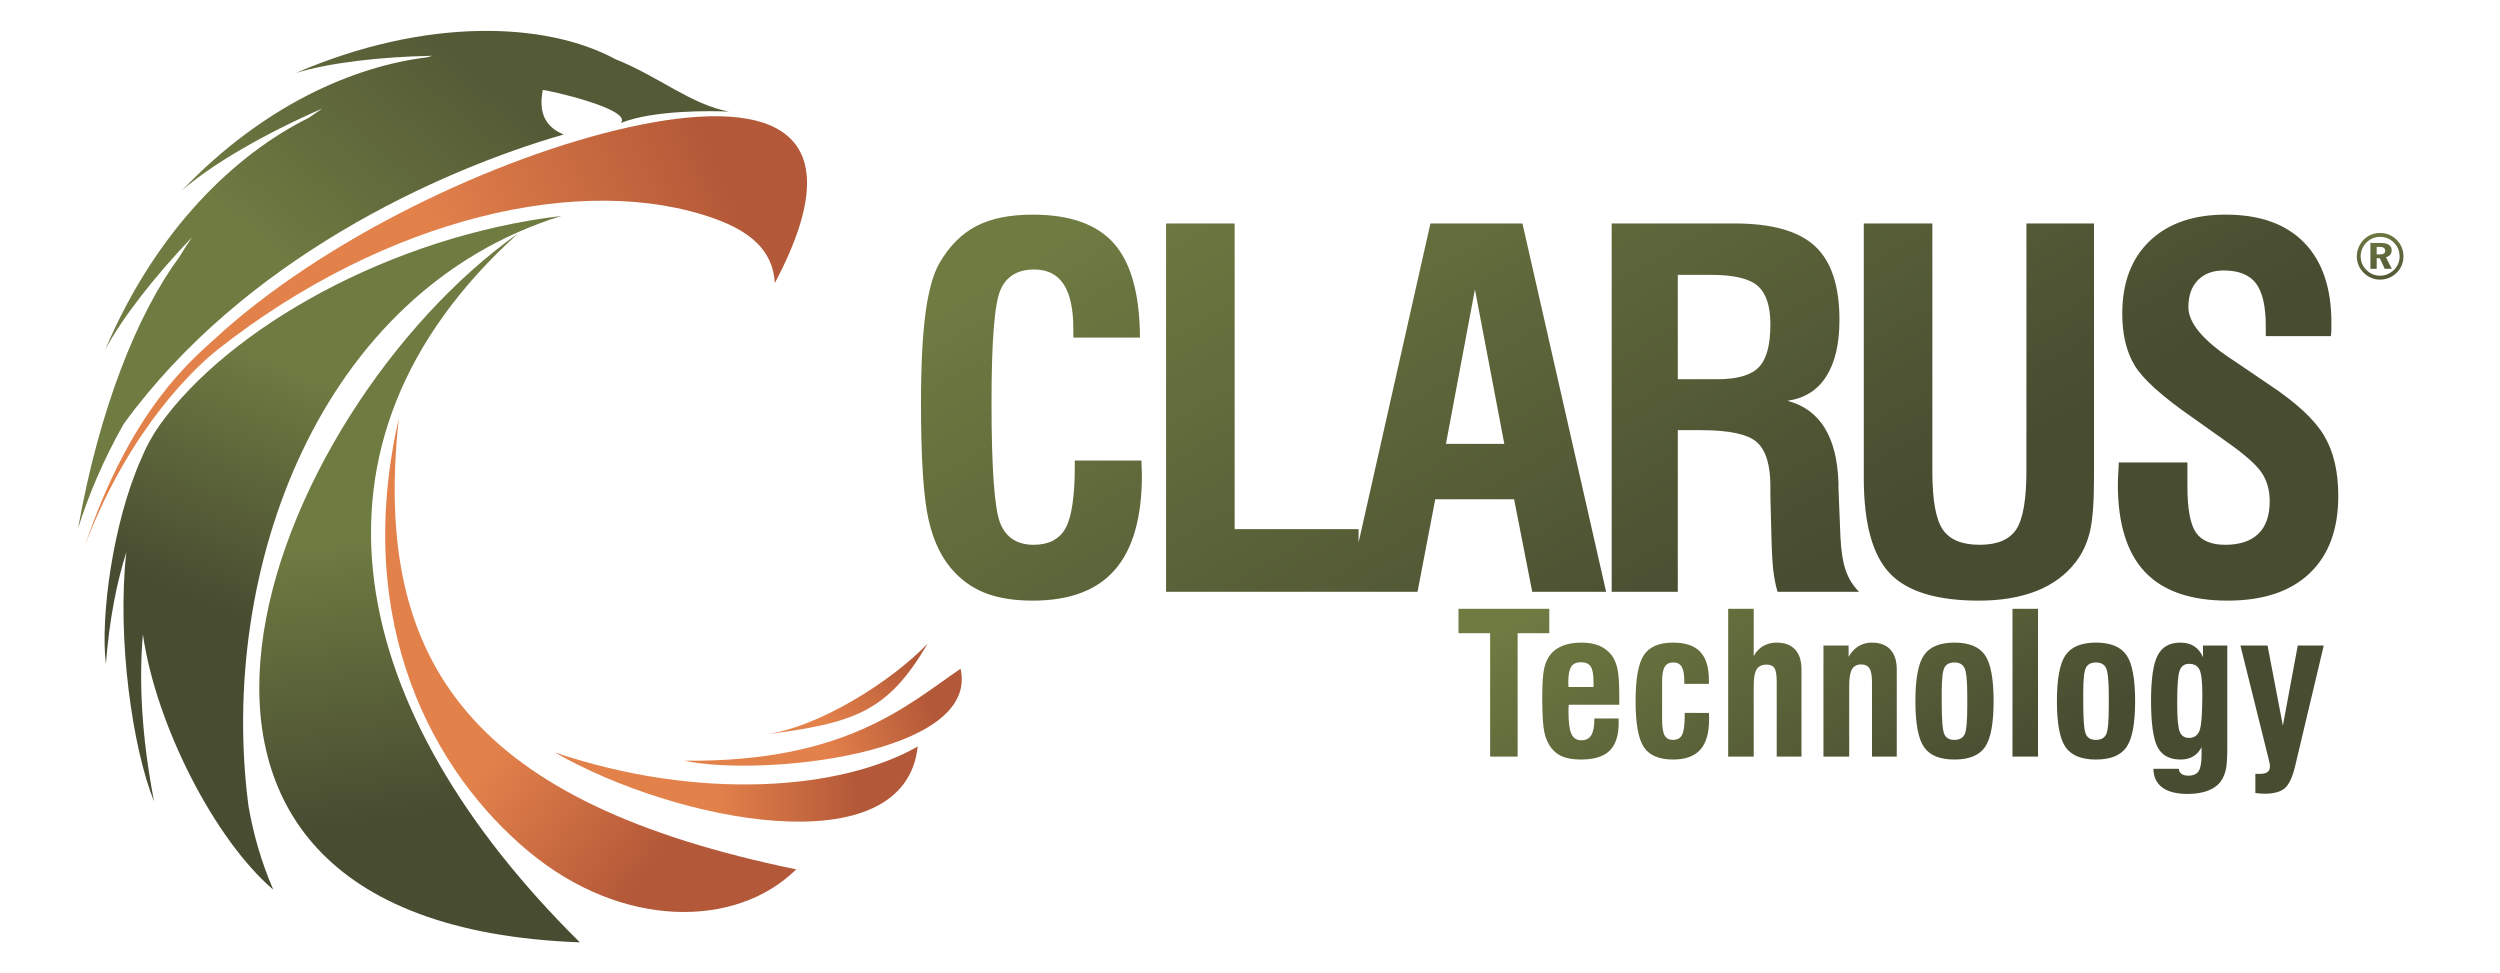 <?xml version="1.0" encoding="UTF-8"?>
<!DOCTYPE svg PUBLIC "-//W3C//DTD SVG 1.1//EN" "http://www.w3.org/Graphics/SVG/1.1/DTD/svg11.dtd">
<!-- Creator: CorelDRAW X7 -->
<svg xmlns="http://www.w3.org/2000/svg" xml:space="preserve"   width="170.671"
   height="66.447" version="1.1" style="shape-rendering:geometricPrecision; text-rendering:geometricPrecision; image-rendering:optimizeQuality; fill-rule:evenodd; clip-rule:evenodd"
viewBox="0 0 11022098 4254142"
 xmlns:xlink="http://www.w3.org/1999/xlink">
 <defs>
  <style type="text/css">
   <![CDATA[
    .fil11 {fill:none}
    .fil6 {fill:url(#id0)}
    .fil3 {fill:url(#id1)}
    .fil10 {fill:url(#id2)}
    .fil8 {fill:url(#id3)}
    .fil2 {fill:url(#id4)}
    .fil4 {fill:url(#id5)}
    .fil9 {fill:url(#id6)}
    .fil7 {fill:url(#id7)}
    .fil5 {fill:url(#id8)}
    .fil1 {fill:url(#id9);fill-rule:nonzero}
    .fil0 {fill:url(#id10);fill-rule:nonzero}
   ]]>
  </style>
  <linearGradient id="id0" gradientUnits="userSpaceOnUse" x1="3.78963e+006" y1="3.49244e+006" x2="3.15625e+006" y2="3.50424e+006">
   <stop offset="0" style="stop-opacity:1; stop-color:#B35838"/>
   <stop offset="1" style="stop-opacity:1; stop-color:#E3814B"/>
  </linearGradient>
  <linearGradient id="id1" gradientUnits="userSpaceOnUse" x1="1.65769e+006" y1="3.60086e+006" x2="1.48459e+006" y2="2.37342e+006">
   <stop offset="0" style="stop-opacity:1; stop-color:#484C31"/>
   <stop offset="1" style="stop-opacity:1; stop-color:#6E7B41"/>
  </linearGradient>
  <linearGradient id="id2" gradientUnits="userSpaceOnUse" xlink:href="#id1" x1="823653" y1="2.60949e+006" x2="1.25641e+006" y2="1.59447e+006">
  </linearGradient>
  <linearGradient id="id3" gradientUnits="userSpaceOnUse" xlink:href="#id0" x1="4.0223e+006" y1="2.88301e+006" x2="3.6682e+006" y2="3.1981e+006">
  </linearGradient>
  <linearGradient id="id4" gradientUnits="userSpaceOnUse" xlink:href="#id1" x1="1.04716e+007" y1="1.29952e+006" x2="1.04232e+007" y2="994100">
  </linearGradient>
  <linearGradient id="id5" gradientUnits="userSpaceOnUse" xlink:href="#id0" x1="2.88478e+006" y1="3.79535e+006" x2="2.20026e+006" y2="3.27212e+006">
  </linearGradient>
  <linearGradient id="id6" gradientUnits="userSpaceOnUse" x1="1.99601e+006" y1="162456" x2="1.20132e+006" y2="1.09089e+006">
   <stop offset="0" style="stop-opacity:1; stop-color:#545936"/>
   <stop offset="1" style="stop-opacity:1; stop-color:#6E7B41"/>
  </linearGradient>
  <linearGradient id="id7" gradientUnits="userSpaceOnUse" xlink:href="#id0" x1="4.10044e+006" y1="3.0833e+006" x2="3.63535e+006" y2="3.27067e+006">
  </linearGradient>
  <linearGradient id="id8" gradientUnits="userSpaceOnUse" xlink:href="#id0" x1="3.09724e+006" y1="518236" x2="1.917e+006" y2="1.03755e+006">
  </linearGradient>
  <linearGradient id="id9" gradientUnits="userSpaceOnUse" xlink:href="#id1" x1="7.90141e+006" y1="3.93505e+006" x2="7.062e+006" y2="2.4929e+006">
  </linearGradient>
  <linearGradient id="id10" gradientUnits="userSpaceOnUse" xlink:href="#id1" x1="6.51781e+006" y1="3.33441e+006" x2="5.04741e+006" y2="808145">
  </linearGradient>
 </defs>
 <g id="Camada_x0020_1">
  <g id="_2754036180688">
   <path class="fil0" d="M4738612 2011894l293711 0c0,6838 369,17273 1083,30959 723,13678 1076,24474 1076,32389 0,187531 -39589,326838 -118782,417894 -78823,91065 -199764,136417 -362822,136417 -77387,0 -143970,-10074 -199411,-29868 -55426,-20164 -103298,-51476 -143256,-93585 -54703,-56156 -93585,-133535 -115900,-231800 -22676,-98634 -33833,-269960 -33833,-514723 0,-167376 6839,-300197 20155,-398815 13317,-98987 33834,-172417 62273,-221011 43554,-74506 97542,-128502 162335,-161974 64785,-33473 147213,-50032 247998,-50032 164495,0 284360,42831 359227,128502 74866,86024 112665,223885 113387,413576l-293719 0 0 -38882c0,-87822 -14400,-153329 -42831,-196530 -28440,-43192 -71632,-64784 -129939,-64784 -72708,0 -122025,29876 -148297,89620 -26280,59752 -39604,224969 -39604,495650 0,292267 12963,470447 38521,533434 25557,63348 74866,95030 147221,95030 67305,0 114455,-24843 141457,-74514 26633,-49309 39950,-141096 39950,-274639l0 -22314zm402419 578793l0 -1624076 302355 0 0 1347631 546389 0 0 276445 -848744 0zm1233881 -652223l257358 0 -129578 -681007 -127780 681007zm-434093 652223l365696 -1624076 405662 0 368947 1624076 -325754 0 -79908 -408182 -347708 0 -78109 408182 -308826 0zm1456322 -937297l173854 0c88192,0 149019,-17635 183222,-52905 34194,-34925 51107,-97912 51107,-188616 0,-80991 -18719,-137500 -55795,-169896 -37429,-32389 -105104,-48595 -203722,-48595l-148666 0 0 460012zm-291543 937297l0 -1624076 541709 0c163780,0 282192,33119 354193,99710 72338,66591 108339,174929 108339,325385 0,105473 -19441,188615 -58307,249443 -38521,60835 -95753,96467 -170973,107263 143617,37798 218837,159100 224961,363545 0,9359 0,16198 0,21239l8637 214887c2874,61189 10435,110144 23037,147221 12603,36706 32397,68750 59030,95383l-359226 0c-8276,-27356 -14754,-59399 -19072,-96475 -3957,-37068 -6839,-89259 -8284,-156572l-4318 -169889 0 -43192c0,-93947 -20164,-158732 -60106,-194010 -39957,-34917 -121663,-52552 -244763,-52552l-103314 0 0 712690 -291543 0zm1111496 -1624076l302356 0 0 1094953c0,125267 15476,210207 46074,254837 30590,44637 84579,66960 162688,66960 77387,0 131023,-22676 160891,-67675 29884,-44990 44999,-131022 44999,-258433l0 -1090642 298029 0 0 1121233c0,109061 -6116,188607 -18349,238647 -12241,50384 -32758,94299 -61912,132459 -43561,56862 -101146,99340 -172778,127780 -71624,28431 -156580,42823 -254845,42823 -185725,0 -316387,-40311 -392690,-120580 -76312,-80630 -114463,-220642 -114463,-421129l0 -1121233zm1124098 1053920l302725 0 0 104389c0,99702 12586,168090 37430,204083 24835,36354 68027,54358 129216,54358 64070,0 112665,-16206 146137,-48595 33480,-32396 50032,-80276 50032,-143263 0,-48587 -11519,-90343 -34917,-125259 -23029,-34548 -73422,-79547 -150809,-134258l-154782 -109783c-133896,-92863 -218845,-169528 -255198,-230002 -36354,-60466 -54350,-136425 -54350,-227851 0,-136416 40311,-243318 121302,-320705 80983,-77387 192572,-115900 334383,-115900 150825,0 266002,41033 346271,123461 80261,82067 120218,200126 120218,354186 0,15476 0,27355 -353,35631 -369,8637 -1092,15837 -1806,22315l-287233 0 0 -43193c0,-88191 -14392,-151178 -43201,-189330 -28792,-37790 -76295,-56870 -142172,-56870 -48594,0 -86385,14400 -114102,42831 -27716,28440 -41755,68028 -41755,118782 0,68397 62272,143986 186456,227128l3235 1798 166661 113018c118782,78832 199043,152984 241159,223171 42109,69826 63348,158732 63348,267078 0,147574 -42108,261676 -126696,341583 -84233,80277 -204813,120219 -361385,120219 -163058,0 -284360,-42109 -364267,-126335 -79546,-84226 -119504,-213081 -119504,-385859 0,-17997 1445,-48234 3957,-90343l0 -6485z"/>
   <path class="fil1" d="M6569748 3317110l0 -544109 -139491 0 0 -107432 400276 0 0 107432 -139491 0 0 544109 -121294 0zm345412 -306706l110466 0 0 -20798c0,-33504 -4045,-56606 -12273,-69312 -8236,-12707 -22676,-19064 -43321,-19064 -20220,0 -34516,6502 -42896,19642 -8508,13140 -12851,36097 -12851,68734 0,0 145,2312 434,7072 289,4623 441,9239 441,13726zm114215 138615l106428 0c0,2320 144,5491 433,9681 289,4334 289,7369 289,9383 0,55883 -13284,96748 -39853,122892 -26722,26135 -68879,39131 -126784,39131 -30326,0 -55884,-3757 -76529,-11407 -20508,-7657 -37405,-19497 -50697,-35527 -15877,-18919 -26995,-42743 -33488,-71479 -6510,-28736 -9689,-80437 -9689,-155231 0,-59495 2890,-102086 8525,-127652 5635,-25702 15162,-46644 28736,-63107 14007,-16888 32493,-29595 55161,-38264 22667,-8516 49678,-12851 81007,-12851 30189,0 56172,4624 77981,13718 21945,9239 39998,23109 54446,41740 12120,16310 20781,36811 25983,61510 5201,24690 7794,64544 7794,119568l0 37252 -222657 0c-578,3613 -867,7506 -1012,11551 -144,4190 -289,10684 -289,19786 0,46500 4327,78985 12996,97615 8661,18622 23246,27869 43899,27869 20211,0 34652,-7505 43754,-22668 9095,-15162 13566,-39572 13566,-73510zm504833 -24257c289,3323 570,6935 715,10837 144,3748 144,9383 144,16744 0,60651 -12851,105416 -38697,134297 -25847,29025 -65845,43466 -120002,43466 -61365,0 -104397,-18197 -128799,-54583 -24410,-36394 -36538,-103972 -36538,-203032 0,-98626 12128,-166204 36538,-202887 24402,-36674 67434,-55016 128799,-55016 53860,0 93722,13429 119279,40151 25710,26849 38561,68300 38561,124472l0 17322 -108306 0 0 -10973c0,-29747 -3749,-50978 -11406,-63966 -7514,-12995 -19931,-19497 -37117,-19497 -17466,0 -30028,6357 -37830,19064 -7650,12706 -11551,33929 -11551,63532l0 168516c0,33649 3612,57039 10973,70324 7368,13284 19786,19923 37541,19923 19209,0 32501,-7650 40006,-22957 7361,-15163 11118,-43747 11118,-85623l0 -10547 106572 433zm85045 192348l0 -651541 112633 0 0 208514c9817,-18919 23543,-33504 41009,-43899 17475,-10402 37405,-15596 59640,-15596 35527,0 62665,10106 81585,30326 18919,20364 28311,49381 28311,87509l0 384687 -109166 0 0 -328515c0,-30759 -3331,-51268 -9969,-61518 -6646,-10251 -18045,-15452 -34371,-15452 -20501,0 -35230,6791 -43899,20501 -8806,13725 -13140,37983 -13140,73076l0 311908 -112633 0zm420070 0l0 -489526 110891 0 0 49678c11848,-20653 26432,-36249 43610,-46789 17193,-10547 36827,-15885 58773,-15885 35527,0 62673,10106 81585,30470 18927,20356 28310,49526 28310,87653l0 384399 -109165 0 0 -328082c0,-28736 -3612,-49100 -10981,-60795 -7360,-11696 -19633,-17467 -36674,-17467 -18920,0 -32493,7216 -40576,21512 -8228,14440 -12281,38842 -12281,73213l0 311619 -113492 0zm521433 -249676l0 11415c0,75950 3757,122305 11406,139193 7505,16905 22243,25414 43899,25414 22523,0 37686,-7931 45488,-23961 7939,-15885 11848,-57191 11848,-124047l0 -19931 0 -27861c0,-64118 -4054,-104261 -11992,-120868 -8091,-16463 -22821,-24691 -44477,-24691 -21368,0 -36097,7505 -44188,22668 -7938,15018 -11984,51412 -11984,108884l0 33785zm-116101 5057c0,-98626 12707,-166204 38120,-202887 25421,-36674 70042,-55016 134153,-55016 64263,0 109021,18342 134442,55016 25413,36683 38120,104261 38120,202887 0,98771 -12707,166349 -38120,202887 -25421,36531 -70179,54728 -134442,54728 -64111,0 -108732,-18197 -134153,-54728 -25413,-36538 -38120,-104116 -38120,-202887zm428017 244619l0 -651541 112625 0 0 651541 -112625 0zm312036 -249676l0 11415c0,75950 3765,122305 11415,139193 7505,16905 22234,25414 43898,25414 22524,0 37687,-7931 45489,-23961 7938,-15885 11839,-57191 11839,-124047l0 -19931 0 -27861c0,-64118 -4045,-104261 -11984,-120868 -8091,-16463 -22820,-24691 -44485,-24691 -21359,0 -36088,7505 -44180,22668 -7938,15018 -11992,51412 -11992,108884l0 33785zm-116092 5057c0,-98626 12706,-166204 38119,-202887 25421,-36674 70035,-55016 134145,-55016 64263,0 109029,18342 134450,55016 25413,36683 38120,104261 38120,202887 0,98771 -12707,166349 -38120,202887 -25421,36531 -70187,54728 -134450,54728 -64110,0 -108724,-18197 -134145,-54728 -25413,-36538 -38119,-104116 -38119,-202887zm751178 205777c0,43169 -2023,74650 -6068,94581 -4182,19778 -11118,36819 -20934,50970 -12707,18775 -31771,33215 -57039,43032 -25133,9962 -55602,14874 -91121,14874 -48523,0 -85623,-9383 -111333,-28303 -25558,-18911 -38698,-46499 -39275,-82596l111766 0c867,9528 4912,17041 12128,22379 7224,5346 17330,7946 30037,7946 21656,0 36683,-6501 45344,-19641 8660,-13140 12995,-37109 12995,-72050l0 -33793c-9528,18342 -22090,31907 -37397,41010 -15452,8950 -33793,13429 -55313,13429 -48226,0 -82011,-18197 -101219,-54728 -19208,-36538 -28744,-104983 -28744,-205343 0,-95303 9688,-161725 29177,-199275 19490,-37397 52849,-56172 99927,-56172 24113,0 44324,5338 61076,16030 16608,10828 29603,26866 38850,48225l0 -51259 107143 0 0 450684zm-168805 -370103c-20067,0 -33793,9817 -41154,29451 -7360,19497 -10981,67297 -10981,143103 0,66278 3765,108595 11270,126792 7361,18189 21087,27292 40865,27292 22523,0 37975,-10692 46355,-31923 8228,-21368 12418,-75228 12418,-161870 0,-54149 -4190,-89813 -12418,-106998 -8380,-17186 -23832,-25847 -46355,-25847zm292555 569370l0 -84619c2312,0 4616,144 7216,289 2456,144 6213,144 10981,144 16030,0 27725,-2592 35085,-7794 7369,-5201 10981,-13718 10981,-25268 0,-3613 -441,-8092 -1300,-13140 -867,-5057 -1879,-9970 -3323,-14730l-125484 -504833 119560 0 67586 353206 65555 -353206 114656 0 -127218 535737c-11414,46491 -26432,77684 -45054,93713 -18775,15886 -48659,23824 -89524,23824 -6213,0 -12562,-289 -19216,-867 -6639,-578 -13429,-1445 -20501,-2456z"/>
   <path class="fil2" d="M10478446 1070069l0 33015 13702 0c8228,0 14176,-1325 17948,-3869 3781,-2545 5667,-6598 5667,-12169 0,-5755 -2071,-10090 -6140,-12827 -4054,-2729 -10291,-4150 -18791,-4150l-12386 0zm-27676 -17554l44782 0c16254,0 28439,2745 36562,8211 8211,5474 12281,13686 12281,24530 0,7554 -2175,13959 -6622,19337 -4439,5378 -10580,8966 -18414,10949l25598 50938 -30984 0 -21825 -46692 -13702 0 0 46692 -27676 0 0 -113965zm42799 -26698c-11711,0 -22580,2079 -32589,6141 -10114,4053 -19080,10090 -27115,18108 -8404,8397 -14834,17828 -19369,28496 -4527,10563 -6798,21504 -6798,32822 0,11326 2078,22170 6325,32460 4254,10186 10394,19329 18421,27260 8220,8396 17571,14809 28062,19240 10483,4439 21440,6702 32782,6702 11045,0 21817,-2175 32300,-6509 10491,-4247 19939,-10475 28528,-18591 8034,-7729 14271,-16695 18702,-26978 4447,-10274 6622,-20942 6622,-31979 0,-12169 -2079,-23390 -6140,-33673 -4158,-10282 -10210,-19529 -18326,-27740 -8315,-8493 -17667,-15003 -27965,-19249 -10395,-4334 -21536,-6510 -33440,-6510zm-281 -17257c14264,0 27580,2640 40239,7922 12570,5290 23807,13020 33729,23021 9439,9624 16720,20565 21720,32926 5009,12354 7473,25373 7473,39244 0,13958 -2552,27163 -7754,39709 -5201,12457 -12658,23494 -22579,32934 -9921,9704 -21063,17073 -33721,22250 -12570,5202 -25598,7738 -39107,7738 -13790,0 -26930,-2633 -39484,-8019 -12570,-5370 -23720,-13019 -33633,-23109 -9544,-9624 -16912,-20661 -21921,-32918 -5001,-12265 -7553,-25197 -7553,-38585 0,-9432 1228,-18591 3772,-27460 2456,-8862 6237,-17539 11150,-26031 9351,-15661 21632,-27830 37028,-36603 15307,-8685 32219,-13019 50641,-13019z"/>
   <path class="fil3" d="M2284719 1010165c-1036052,933757 -747510,2118097 271805,3125974 -2275383,-83872 -1374504,-2345859 -271805,-3125974z"/>
   <path class="fil4" d="M3510333 3814358c-1415875,-291728 -1871713,-896031 -1751904,-1988977 -208160,912133 158138,1565713 572412,1910362 410181,341246 913682,340773 1179492,78615z"/>
   <path class="fil5" d="M3152615 946191c149726,54005 255865,136754 263482,283412 378989,-716799 -56774,-817375 -643650,-687164 -582301,129193 -1349749,493580 -1826497,933838 -97318,89869 -367430,306819 -570237,907188 198922,-522316 495122,-791015 586821,-863072 739659,-581153 1612436,-782580 2190081,-574202z"/>
   <path class="fil6" d="M2445858 3298712c531796,306266 1543358,507660 1600164,-26047 -338349,193030 -962847,241216 -1600164,26047z"/>
   <path class="fil7" d="M4234990 2929613c-237563,162496 -508927,413352 -1218887,405670 340435,72137 1304742,-26842 1218887,-405670z"/>
   <path class="fil8" d="M4090081 2818489c-147253,156644 -481507,376380 -731889,403077 408174,-51091 553893,-98505 731889,-403077z"/>
   <path class="fil9" d="M344064 2312010c43048,-139274 109542,-299771 201321,-461601 526226,-723541 1384065,-1115566 1939716,-1276087 -95897,-38914 -107271,-115001 -92156,-196128 19642,-377 399184,84723 343983,145583 142357,-58227 407821,-53780 477157,-50272 -168203,-31313 -309572,-154895 -500017,-230724 -310158,-167794 -841641,-184883 -1409919,60570 143721,-44172 364355,-71310 601252,-75902 -6935,2079 -13886,4303 -20846,6502 -323699,39227 -722466,210818 -1082374,587157 130485,-114399 363729,-249980 618173,-360912 -19642,13060 -39163,26561 -58580,40448 -320080,158570 -671480,488707 -898014,1022767 73566,-138223 213844,-318763 383066,-496534 -19336,28471 -38023,57561 -56011,87276 -184835,249692 -353206,669738 -446751,1197857z"/>
   <path class="fil10" d="M556976 2415838c-42470,134891 -74746,295886 -90182,492359 -24554,-204356 29965,-620733 155087,-902187 21882,-53909 49478,-104654 82926,-151555 302894,-424662 1015703,-830781 1770365,-921051 -1072477,332746 -1515231,1567839 -1379609,2601820 20645,119745 54960,243094 109181,368762 -260175,-222689 -516729,-727715 -574017,-1121176l-987 -3002c-17033,201691 -6887,441445 49373,734707 -93914,-230090 -164776,-717779 -122137,-1098677z"/>
  </g>
  <rect class="fil11" x="2" width="11022096" height="4254142"/>
 </g>
</svg>
